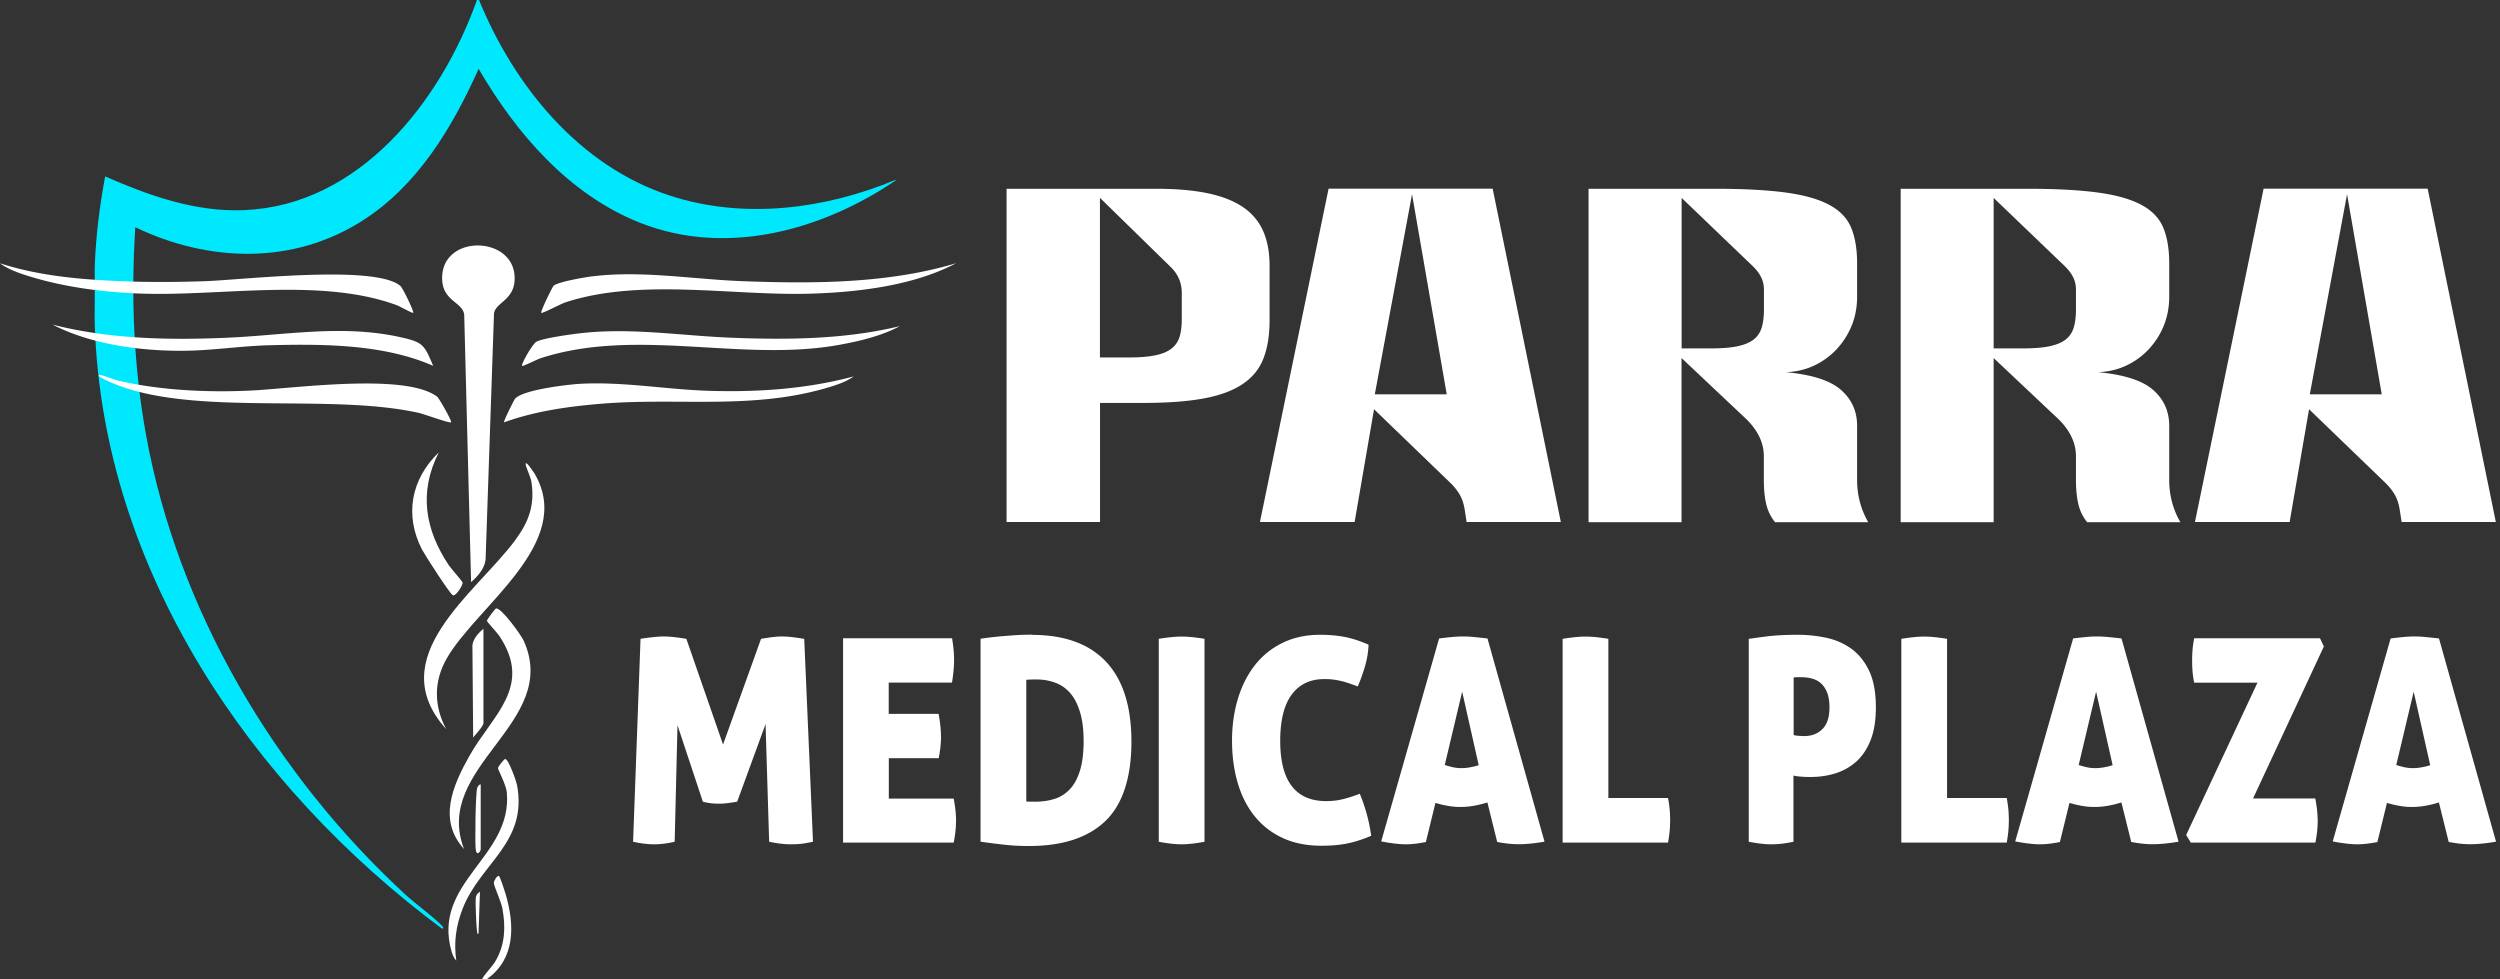 <svg xmlns="http://www.w3.org/2000/svg" viewBox="0 0 265.13 103.84"><rect x="0" y="0" width="265.13" height="103.84" fill="#333333" stroke="none"/><path d="M50.8 0c3.73 9.12 10.63 17.62 20.26 20.75 7.83 2.55 16.44 1.44 23.92-1.68v.07c-7.81 5.3-17.96 8.1-27.09 4.49-7.56-2.99-13.13-9.47-17.13-16.33-2.79 6.21-6.42 12.32-12.27 16.07-7.4 4.75-16.36 4.46-24.14.73-.47 7.34-.18 14.7 1.12 21.93 3.34 18.62 13.7 36.11 27.51 48.83 1.18 1.08 2.81 2.22 3.87 3.29.1.11.18.15.15.32h-.15C26.61 83.42 10.9 60.44 10.05 34.48c-.03-.98 0-1.97 0-2.94v-2.03c0-.41-.02-.82 0-1.23.11-3.23.51-6.4 1.1-9.57 4.62 2.02 9.5 3.77 14.64 3.58C38.1 21.85 46.78 10.72 50.58 0h.22Z" fill="#00e8fd"/><path d="M46.52 48c-2.12 4.21-1.45 8.16 1.08 11.95.21.31 1.44 1.71 1.46 1.83.06.25-.74 1.53-1.05 1.34-.35-.22-2.94-4.24-3.26-4.85-1.88-3.65-1.14-7.46 1.76-10.27Z" fill="#fff"/><path d="M47.33 77.34c-6.89-7.64 3.1-14.39 7.3-20.04 1.43-1.93 2.11-3.72 1.73-6.18-.1-.62-.57-1.49-.61-1.87-.06-.57.89.89.96 1.01 4.28 7.34-6.09 13.96-9.31 19.53-1.42 2.44-1.4 5.07-.07 7.56Zm3.79 26.5c.42-.75 1.07-1.26 1.5-2.04.96-1.75 1-3.48.67-5.42-.12-.71-.92-2.44-.92-2.73 0-.21.32-.8.54-.76.1.02.65 1.69.71 1.92.96 3.28 1.07 6.86-1.99 9.03h-.51Zm-.14-20.66v6.9c0 .16-.39.77-.52.08-.11-.62-.03-6.25.16-6.63.06-.12.18-.36.35-.34Zm-.22 15.84c-.18.02-.12.02-.15-.11-.1-.57-.21-3.17-.15-3.72.03-.29.21-.47.44-.62l-.15 4.45Z" fill="#fff"/><path d="M53.57 80.49c.37.01 1.18 2.35 1.26 2.76 1.16 6.14-3.91 8.29-5.78 13.15-.69 1.78-.94 3.57-.66 5.47-.26-.25-.4-.63-.5-.96-2.11-7.37 6.48-10.01 5.86-16.88-.07-.78-.94-2.42-.94-2.56 0-.18.68-.99.76-.98Z" fill="#fff"/><path d="M49.22 90.05c-2.83-3.09-1.18-6.79.57-9.9 2.45-4.34 6.75-7.33 3.17-12.7-.19-.29-1.3-1.5-1.32-1.6-.02-.14.89-1.32.97-1.33.59-.05 2.67 2.84 2.95 3.47 3.88 8.74-9.74 13.27-6.34 22.07Z" fill="#fff"/><path d="M51.27 76.72c-.07.36-.84 1.18-1.09 1.5l-.08-9.74c.05-.71.65-1.37 1.17-1.79v10.04Zm-1.31-15-.73-28.36c-.19-1.38-2.38-1.41-2.34-3.94.07-4.73 8.01-4.41 7.68.37-.14 2.05-2.01 2.32-2.18 3.44l-.89 26.05c-.08.99-.82 1.82-1.53 2.45ZM45.94 38.8c-5.21-2.3-11.63-2.33-17.27-2.19-3.02.07-6.13.56-9.12.59-4.62.04-9.88-.66-13.99-2.78 5.99 1.55 12.49 1.67 18.66 1.39s12.15-1.42 18.29-.04c2.36.53 2.48.78 3.43 3.03Zm49.52-4.23c-1.94 1.06-4.38 1.63-6.56 2.02-10.31 1.83-21.44-1.9-31.6 1.41-.26.08-1.86.88-1.93.81-.14-.15 1.09-2.34 1.54-2.58.75-.39 3.95-.82 4.92-.92 5.31-.56 10.55.31 15.84.51 5.94.23 12 .17 17.79-1.24Zm5.91-6.64c-4.46 2.35-10.27 3.05-15.3 3.21-8.33.27-18.13-1.7-26.15.94-.38.12-2.42 1.2-2.52 1.1-.11-.12 1.19-2.77 1.32-2.88.46-.41 3.27-.89 3.99-.98 5.32-.67 10.73.3 16.05.5 7.44.28 15.46.26 22.61-1.9Zm-57.55 5.25c-.06.07-1.46-.71-1.71-.8-7.98-2.97-18.6-.96-27.03-1.24-3.77-.12-7.73-.61-11.35-1.65-1.2-.35-2.74-.82-3.73-1.57 3.65 1.19 7.53 1.62 11.35 1.83 3.39.19 6.98.19 10.38.07 3.95-.13 18.08-1.8 20.74.51.25.22 1.46 2.73 1.35 2.84Zm4.02 11.61c-.13.12-2.92-.89-3.42-1-9.92-2.22-25.06.65-33.43-3.6-.07-.04-.68-.3-.47-.44.09-.06 1.67.53 1.99.61 4.42 1.03 9.36 1.27 13.9 1.07s16.55-1.94 19.95.64c.21.16 1.6 2.61 1.48 2.72Zm42.72-4.89c-.83.61-1.85.93-2.83 1.22-8 2.37-15.85 1.02-24.01 1.7-3.47.29-6.98.78-10.26 1.97-.1-.09 1.06-2.37 1.14-2.47.76-.99 5.68-1.55 7-1.62 4.49-.23 8.9.58 13.37.74 5.24.18 10.54-.17 15.6-1.53ZM67.91 67.75c.38-.06.8-.12 1.25-.17.45-.05.86-.08 1.25-.08s.76.03 1.19.08c.43.05.83.11 1.19.17l3.89 11.21 4.03-11.21c.37-.06.73-.12 1.11-.17s.74-.08 1.11-.08.78.03 1.18.08c.4.05.79.11 1.18.17l.93 21.52c-.29.06-.62.12-.97.18-.36.06-.83.09-1.41.09-.64 0-1.4-.09-2.27-.27l-.38-12.48-3.01 8.23c-.33.06-.66.11-.99.15a7.536 7.536 0 0 1-1.75.02c-.29-.03-.59-.09-.9-.17l-2.69-8.11-.3 12.36c-.77.18-1.5.27-2.19.27-.64 0-1.38-.09-2.22-.27l.79-21.52ZM99.8 78.06c0 .7-.08 1.49-.25 2.35h-5.29v4.28h6.88c.16.84.25 1.61.25 2.29 0 .74-.08 1.54-.25 2.38H89.41V67.69h11.56c.07.44.13.85.16 1.24.04.38.05.74.05 1.08 0 .66-.07 1.46-.22 2.38h-6.71v3.32h5.29c.16.88.25 1.67.25 2.35Zm9.64-10.73c3.45 0 6.07.95 7.86 2.85 1.79 1.9 2.69 4.73 2.69 8.48s-.91 6.62-2.74 8.39-4.53 2.67-8.11 2.67c-.91 0-1.79-.04-2.64-.14-.85-.09-1.69-.2-2.51-.32V67.74a35.923 35.923 0 0 1 2.41-.28c.49-.04 1-.08 1.52-.11s1.03-.04 1.52-.04Zm-.6 17.66c.13.02.27.03.44.03h.52c.71 0 1.38-.09 2.01-.29.63-.19 1.17-.53 1.63-1.01s.82-1.13 1.08-1.96c.26-.82.4-1.88.4-3.16s-.14-2.32-.41-3.17-.63-1.51-1.08-2c-.45-.49-.97-.84-1.58-1.05-.6-.21-1.23-.32-1.89-.32-.37 0-.63 0-.79.01-.16.01-.27.02-.33.02v12.9Zm16.49 4.55c-.68 0-1.49-.09-2.44-.27V67.75c.49-.08.94-.14 1.34-.18.4-.04.76-.06 1.07-.06.33 0 .7.02 1.11.06.41.04.85.1 1.33.18v21.52c-.97.18-1.77.27-2.41.27Zm10.44-10.97c0 4.26 1.63 6.39 4.88 6.39.58 0 1.14-.06 1.66-.18s1.16-.32 1.9-.6c.6 1.45 1 2.93 1.21 4.46-.53.22-1.02.4-1.48.54s-.89.25-1.31.32c-.42.07-.84.12-1.25.15-.41.03-.84.04-1.27.04-1.55 0-2.92-.28-4.1-.83a8.202 8.202 0 0 1-2.96-2.31c-.79-.98-1.39-2.16-1.79-3.53-.4-1.37-.6-2.85-.6-4.46s.21-3.1.63-4.48c.42-1.38 1.03-2.57 1.82-3.57s1.78-1.79 2.94-2.35 2.49-.84 3.97-.84c.88 0 1.71.07 2.49.21s1.66.42 2.63.84a9.73 9.73 0 0 1-.41 2.4c-.24.77-.48 1.45-.74 2.03-.37-.14-.7-.26-1-.36s-.59-.18-.86-.24-.55-.11-.82-.14-.57-.04-.88-.04c-1.48 0-2.63.55-3.44 1.64-.81 1.09-1.22 2.73-1.22 4.9Zm15.45 10.73c-.42.08-.8.14-1.15.18-.35.04-.69.06-1.01.06s-.71-.03-1.14-.08c-.43-.05-.91-.12-1.44-.23l6.14-21.52c.47-.06.92-.11 1.33-.15a11.794 11.794 0 0 1 2.39 0c.41.04.88.09 1.41.15l6.05 21.55c-1.04.18-1.95.27-2.74.27-.37 0-.73-.02-1.1-.06-.37-.04-.76-.1-1.18-.18l-1.04-4.19c-.51.16-1 .28-1.47.36s-.93.12-1.38.12c-.42 0-.85-.03-1.29-.11-.44-.07-.9-.18-1.37-.32l-1.01 4.13Zm3.84-15.92-1.84 7.75c.31.1.6.18.88.24.27.06.56.09.85.09.31 0 .62-.02.92-.08.3-.05.62-.12.95-.23l-1.75-7.78Zm10.66-5.63c.49-.08.94-.14 1.34-.18.4-.04.76-.06 1.07-.06.33 0 .7.02 1.11.06.41.04.85.1 1.33.18v16.88h6.33c.09.5.15.94.18 1.31a13.242 13.242 0 0 1 0 2.08c-.03.37-.09.82-.18 1.34h-11.18V67.75Zm19.75 0c.42-.06 1.06-.15 1.93-.26.87-.11 1.96-.17 3.27-.17.97 0 1.95.1 2.93.3.99.2 1.88.58 2.67 1.13.79.55 1.44 1.33 1.93 2.34.49 1 .74 2.31.74 3.92 0 1.43-.2 2.61-.59 3.56s-.91 1.7-1.56 2.26c-.65.56-1.39.96-2.22 1.21s-1.69.36-2.56.36c-.35 0-.7-.01-1.06-.04-.36-.03-.61-.07-.75-.11v7.02c-.48.1-.9.17-1.29.21-.38.04-.74.06-1.07.06-.64 0-1.43-.09-2.38-.27V67.75Zm4.74 10.19c.09.04.25.07.47.09.22.02.45.03.68.03.79 0 1.42-.25 1.92-.75s.74-1.27.74-2.29c0-.6-.08-1.11-.23-1.52s-.37-.74-.64-1c-.27-.25-.59-.43-.96-.53s-.75-.15-1.15-.15h-.38c-.15 0-.29 0-.44.03v6.09Zm11.43-10.19c.49-.08.94-.14 1.34-.18.4-.04.76-.06 1.07-.06.33 0 .7.02 1.11.06.41.04.85.1 1.33.18v16.88h6.33c.09.5.15.94.18 1.31a13.242 13.242 0 0 1 0 2.08c-.03.37-.09.82-.18 1.34h-11.18V67.75Zm16.82 21.55c-.42.08-.8.14-1.15.18-.35.04-.69.06-1.01.06s-.71-.03-1.14-.08c-.43-.05-.91-.12-1.44-.23l6.14-21.52c.47-.06.92-.11 1.33-.15a11.794 11.794 0 0 1 2.39 0c.41.04.88.09 1.41.15l6.05 21.55c-1.04.18-1.95.27-2.74.27-.37 0-.73-.02-1.1-.06-.37-.04-.76-.1-1.18-.18l-1.04-4.19c-.51.16-1 .28-1.47.36s-.93.12-1.38.12c-.42 0-.85-.03-1.29-.11-.44-.07-.9-.18-1.37-.32l-1.01 4.13Zm3.83-15.92-1.84 7.75c.31.1.6.18.88.24.27.06.56.09.85.09.31 0 .62-.02.92-.08.3-.05.62-.12.95-.23l-1.75-7.78Zm23.51 13.6c0 .74-.08 1.54-.25 2.38h-13.21l-.49-.81 7.56-16.15h-6.71c-.09-.44-.15-.85-.18-1.24a15.205 15.205 0 0 1 0-2.2c.03-.4.09-.82.18-1.27h13.34l.41.87-7.51 16.12h6.6c.16.84.25 1.61.25 2.29Zm6.33 2.32c-.42.08-.8.14-1.15.18-.35.04-.69.06-1.01.06s-.71-.03-1.14-.08c-.43-.05-.91-.12-1.44-.23l6.14-21.52c.47-.06.92-.11 1.33-.15a11.794 11.794 0 0 1 2.39 0c.41.04.88.09 1.41.15l6.05 21.55c-1.04.18-1.95.27-2.74.27-.37 0-.73-.02-1.1-.06-.37-.04-.76-.1-1.18-.18l-1.04-4.19c-.51.16-1 .28-1.47.36s-.93.12-1.38.12c-.42 0-.85-.03-1.29-.11-.44-.07-.9-.18-1.37-.32l-1.01 4.13Zm3.84-15.92-1.84 7.75c.31.1.6.18.88.24.27.06.56.09.85.09.31 0 .62-.02.92-.08.3-.05.62-.12.95-.23l-1.75-7.78ZM106.75 55.37V20.02h15.83c2.16 0 4 .16 5.52.48 1.52.32 2.76.81 3.73 1.47.96.66 1.67 1.5 2.13 2.53.45 1.03.68 2.25.68 3.67v5.79c0 1.58-.21 2.92-.64 4.03-.42 1.11-1.15 2.02-2.19 2.72-1.04.71-2.41 1.22-4.12 1.54-1.71.32-3.84.48-6.38.48h-4.65v12.63h-9.91Zm18.58-24.31c0-1.06-.39-1.98-1.18-2.75l-7.5-7.33v16.93h3.02c1.14 0 2.07-.07 2.81-.22.73-.14 1.31-.38 1.73-.7.42-.32.72-.74.88-1.25.16-.51.24-1.14.24-1.88v-2.8Zm30.21 24.31-.22-1.4c-.09-.55-.25-1.03-.48-1.45-.23-.42-.54-.82-.92-1.21l-8.2-7.91-2.06 11.96h-10.04l7.28-35.35h17.4l7.23 35.35h-10Zm-5.79-34.77-3.95 21.22h7.63l-3.68-21.22Zm38.49 34.77c-.44-.55-.75-1.17-.92-1.88-.17-.71-.26-1.57-.26-2.6v-2.51c0-1.54-.75-2.97-2.24-4.29l-6.49-6.12v17.41h-9.86V20.02h13.41c3.1 0 5.63.14 7.58.41 1.96.27 3.49.72 4.6 1.33 1.11.61 1.87 1.42 2.28 2.44.41 1.01.61 2.26.61 3.74v3.52c0 1.13-.2 2.16-.59 3.11-.39.95-.94 1.78-1.62 2.51-.69.72-1.48 1.29-2.39 1.71-.91.42-1.89.64-2.94.68 2.75.26 4.69.88 5.83 1.88 1.14 1 1.71 2.27 1.71 3.81v5.74c0 1.61.39 3.1 1.18 4.48h-9.91Zm-1.18-24.79c0-.8-.39-1.59-1.18-2.36l-7.54-7.23v15.96h3.07c1.14 0 2.08-.07 2.81-.22s1.31-.38 1.73-.7c.42-.32.72-.75.88-1.28.16-.53.24-1.17.24-1.9v-2.27Zm34.28 24.79c-.44-.55-.75-1.17-.92-1.88-.17-.71-.26-1.57-.26-2.6v-2.51c0-1.54-.75-2.97-2.24-4.29l-6.49-6.12v17.41h-9.86V20.02h13.41c3.1 0 5.63.14 7.58.41 1.96.27 3.49.72 4.6 1.33 1.11.61 1.87 1.42 2.28 2.44.41 1.01.61 2.26.61 3.74v3.52c0 1.13-.2 2.16-.59 3.11-.39.95-.94 1.78-1.62 2.51-.69.72-1.48 1.29-2.39 1.71-.91.42-1.89.64-2.94.68 2.75.26 4.69.88 5.83 1.88 1.14 1 1.71 2.27 1.71 3.81v5.74c0 1.61.39 3.1 1.18 4.48h-9.91Zm-1.19-24.79c0-.8-.39-1.59-1.18-2.36l-7.54-7.23v15.96h3.07c1.14 0 2.08-.07 2.81-.22s1.31-.38 1.73-.7c.42-.32.72-.75.88-1.28.16-.53.24-1.17.24-1.9v-2.27Zm34.55 24.79-.22-1.4c-.09-.55-.25-1.03-.48-1.45-.23-.42-.54-.82-.92-1.21l-8.2-7.91-2.06 11.96h-10.04l7.28-35.35h17.4l7.23 35.35h-10Zm-5.79-34.77-3.95 21.22h7.63l-3.68-21.22Z" fill="#fff"/></svg>